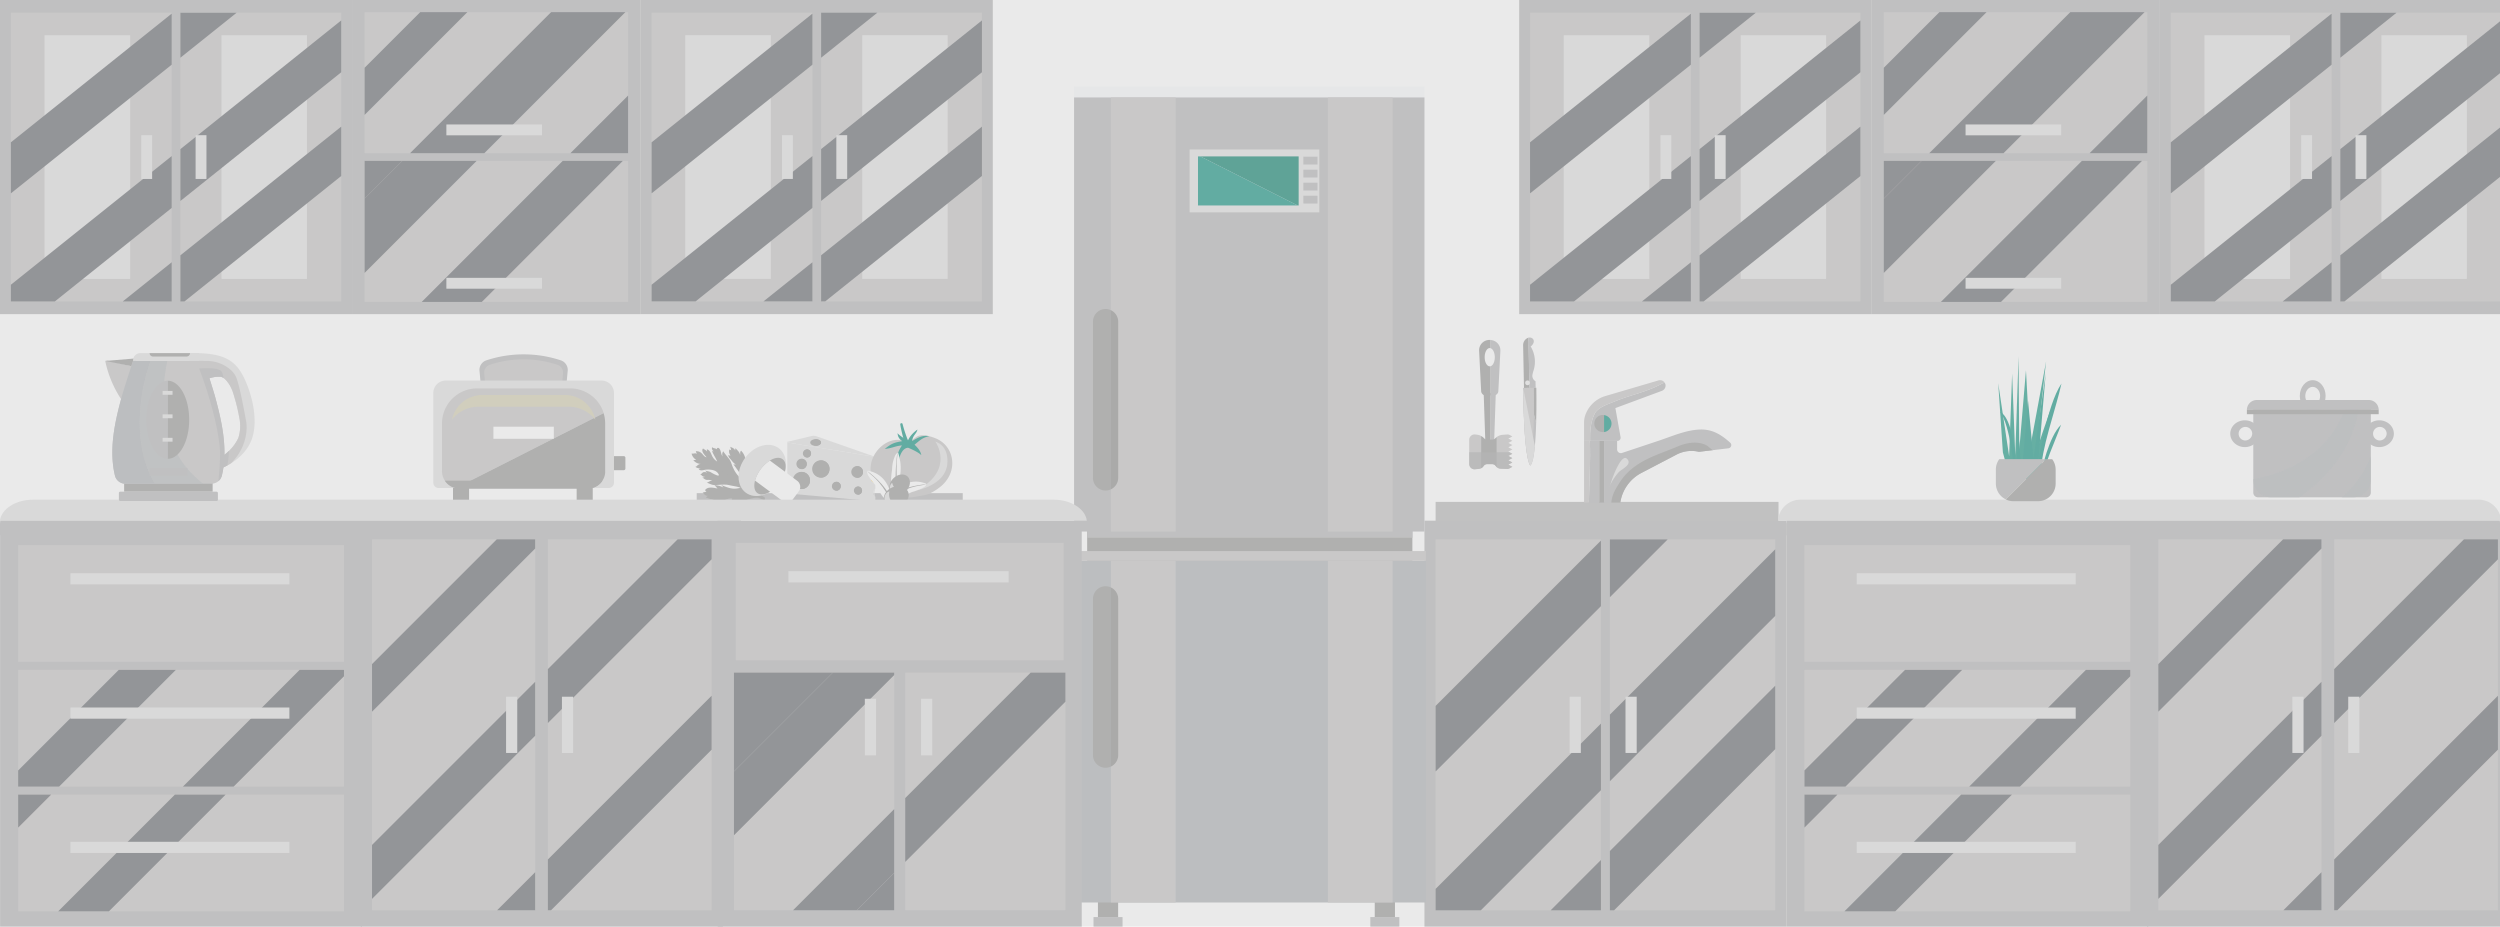 <svg xmlns="http://www.w3.org/2000/svg" viewBox="0 0 1600 593.04"><defs><style>.cls-1{isolation:isolate;}.cls-2{fill:#eaeaea;}.cls-3{fill:#c1c1c1;}.cls-4{fill:#c0c0c1;}.cls-5{fill:#c9c8c8;}.cls-6,.cls-9{fill:#939598;}.cls-13,.cls-19,.cls-20,.cls-23,.cls-6,.cls-8{mix-blend-mode:overlay;}.cls-7{fill:#d9d9d9;}.cls-10{fill:#b0b0af;}.cls-11{fill:#f5b400;}.cls-12{fill:#62aca2;}.cls-13{fill:#d1cebd;}.cls-14,.cls-19,.cls-20{fill:#bcbec0;}.cls-15{fill:#e6e7e8;}.cls-16{fill:#aaaaa9;}.cls-17{fill:#5fa397;}.cls-18{fill:#b6e7f2;}.cls-20{opacity:0.63;}.cls-21{fill:#66afa3;}.cls-22{fill:#e0e0e0;}.cls-23{fill:#b5b5b5;opacity:0.68;}</style></defs><title>Холодильник</title><g class="cls-1"><g id="_1" data-name="1"><rect class="cls-2" width="1600" height="593.04"/><rect class="cls-3" x="918.78" y="321.21" width="219.47" height="48.35"/><rect class="cls-4" x="911.64" y="333.24" width="231.65" height="259.8"/><rect class="cls-5" x="918.78" y="345.2" width="105.82" height="237.4"/><rect class="cls-5" x="1030.32" y="345.2" width="105.82" height="237.4"/><polygon class="cls-6" points="918.78 451.79 918.78 493.75 1024.6 387.94 1024.6 345.97 918.78 451.79"/><polygon class="cls-6" points="918.78 568.89 918.78 582.6 947.72 582.6 1024.6 505.72 1024.6 463.07 918.78 568.89"/><polygon class="cls-6" points="992.4 582.6 1024.6 582.6 1024.6 550.39 992.4 582.6"/><polygon class="cls-6" points="1030.32 345.2 1030.32 382.22 1067.34 345.2 1030.32 345.2"/><polygon class="cls-6" points="1030.32 457.35 1030.32 500 1136.14 394.18 1136.14 351.54 1030.32 457.35"/><polygon class="cls-6" points="1030.32 544.67 1030.32 582.6 1033.01 582.6 1136.14 479.47 1136.14 438.86 1030.32 544.67"/><rect class="cls-7" x="1004.58" y="445.9" width="7.15" height="35.99"/><rect class="cls-7" x="1040.33" y="445.9" width="7.15" height="35.99"/><rect class="cls-4" width="225.33" height="201.05"/><rect class="cls-5" x="6.95" y="8.13" width="102.93" height="184.79"/><rect class="cls-5" x="115.45" y="8.13" width="102.93" height="184.79"/><rect class="cls-7" x="141.76" y="22.54" width="54.67" height="155.97"/><rect class="cls-7" x="28.51" y="22.54" width="54.78" height="155.97"/><polygon class="cls-6" points="6.95 91.1 6.95 123.76 109.88 41.4 109.88 8.73 6.95 91.1"/><polygon class="cls-6" points="6.95 182.25 6.95 192.92 35.1 192.92 109.88 133.08 109.88 99.88 6.95 182.25"/><polygon class="cls-6" points="78.56 192.92 109.88 192.92 109.88 167.85 78.56 192.92"/><polygon class="cls-6" points="115.45 8.13 115.45 36.95 151.46 8.13 115.45 8.13"/><polygon class="cls-6" points="115.45 95.43 115.45 128.62 218.38 46.26 218.38 13.07 115.45 95.43"/><polygon class="cls-6" points="115.45 163.4 115.45 192.92 118.06 192.92 218.38 112.65 218.38 81.03 115.45 163.4"/><rect class="cls-7" x="90.41" y="86.52" width="6.95" height="28.01"/><rect class="cls-7" x="125.18" y="86.52" width="6.95" height="28.01"/><rect class="cls-4" x="225.29" width="184.78" height="201.05"/><rect class="cls-5" x="233.34" y="7.78" width="168.65" height="90.28"/><rect class="cls-5" x="233.34" y="102.95" width="168.65" height="90.28"/><g class="cls-8"><polygon class="cls-9" points="268.93 7.78 233.34 43.37 233.34 73.55 299.12 7.78 268.93 7.78"/><polygon class="cls-9" points="400.24 7.78 352.7 7.78 262.41 98.06 309.95 98.06 400.24 7.78"/><polygon class="cls-9" points="401.99 61.12 365.04 98.06 401.99 98.06 401.99 61.12"/><polygon class="cls-9" points="233.34 102.95 233.34 127.13 257.52 102.95 233.34 102.95"/><polygon class="cls-9" points="257.52 102.95 233.34 127.13 233.34 174.68 305.06 102.95 257.52 102.95"/><polygon class="cls-9" points="360.15 102.95 269.87 193.24 308.36 193.24 398.64 102.95 360.15 102.95"/></g><rect class="cls-7" x="285.68" y="177.82" width="61.21" height="6.95"/><rect class="cls-7" x="285.68" y="79.66" width="61.21" height="6.95"/><rect class="cls-4" x="972.28" width="225.33" height="201.05"/><rect class="cls-5" x="979.23" y="8.13" width="102.93" height="184.79"/><rect class="cls-5" x="1087.73" y="8.13" width="102.93" height="184.79"/><rect class="cls-7" x="1114.04" y="22.54" width="54.67" height="155.97"/><rect class="cls-7" x="1000.79" y="22.54" width="54.78" height="155.97"/><polygon class="cls-6" points="979.23 91.1 979.23 123.76 1082.16 41.4 1082.16 8.73 979.23 91.1"/><polygon class="cls-6" points="979.23 182.25 979.23 192.92 1007.38 192.92 1082.16 133.08 1082.16 99.88 979.23 182.25"/><polygon class="cls-6" points="1050.84 192.92 1082.16 192.92 1082.16 167.85 1050.84 192.92"/><polygon class="cls-6" points="1087.73 8.13 1087.73 36.95 1123.74 8.13 1087.73 8.13"/><polygon class="cls-6" points="1087.73 95.43 1087.73 128.62 1190.66 46.26 1190.66 13.07 1087.73 95.43"/><polygon class="cls-6" points="1087.73 163.4 1087.73 192.92 1090.34 192.92 1190.66 112.65 1190.66 81.03 1087.73 163.4"/><rect class="cls-7" x="1062.69" y="86.52" width="6.95" height="28.01"/><rect class="cls-7" x="1097.46" y="86.52" width="6.95" height="28.01"/><rect class="cls-4" x="1197.57" width="184.78" height="201.05"/><rect class="cls-5" x="1205.62" y="7.78" width="168.65" height="90.28"/><rect class="cls-5" x="1205.62" y="102.95" width="168.65" height="90.28"/><g class="cls-8"><polygon class="cls-9" points="1241.21 7.78 1205.62 43.37 1205.62 73.55 1271.4 7.78 1241.21 7.78"/><polygon class="cls-9" points="1372.52 7.78 1324.98 7.78 1234.69 98.06 1282.23 98.06 1372.52 7.78"/><polygon class="cls-9" points="1374.27 61.12 1337.32 98.06 1374.27 98.06 1374.27 61.12"/><polygon class="cls-9" points="1205.62 102.95 1205.62 127.13 1229.8 102.95 1205.62 102.95"/><polygon class="cls-9" points="1229.8 102.95 1205.62 127.13 1205.62 174.68 1277.34 102.95 1229.8 102.95"/><polygon class="cls-9" points="1332.43 102.95 1242.15 193.24 1280.63 193.24 1370.92 102.95 1332.43 102.95"/></g><rect class="cls-7" x="1257.96" y="177.82" width="61.21" height="6.95"/><rect class="cls-7" x="1257.96" y="79.66" width="61.21" height="6.95"/><rect class="cls-4" x="1382.35" width="218.38" height="201.05"/><rect class="cls-5" x="1389.31" y="8.13" width="102.93" height="184.79"/><rect class="cls-5" x="1497.8" y="8.13" width="102.93" height="184.79"/><rect class="cls-7" x="1524.11" y="22.54" width="54.67" height="155.97"/><rect class="cls-7" x="1410.86" y="22.54" width="54.78" height="155.97"/><polygon class="cls-6" points="1389.31 91.1 1389.31 123.76 1492.23 41.4 1492.23 8.73 1389.31 91.1"/><polygon class="cls-6" points="1389.31 182.25 1389.31 192.92 1417.46 192.92 1492.23 133.08 1492.23 99.88 1389.31 182.25"/><polygon class="cls-6" points="1460.91 192.92 1492.23 192.92 1492.23 167.85 1460.91 192.92"/><polygon class="cls-6" points="1497.8 8.13 1497.8 36.95 1533.81 8.13 1497.8 8.13"/><polygon class="cls-6" points="1497.8 95.43 1497.8 128.62 1600.73 46.26 1600.73 13.07 1497.8 95.43"/><polygon class="cls-6" points="1497.8 163.4 1497.8 192.92 1500.42 192.92 1600.73 112.65 1600.73 81.03 1497.8 163.4"/><rect class="cls-7" x="1472.76" y="86.52" width="6.95" height="28.01"/><rect class="cls-7" x="1507.54" y="86.52" width="6.95" height="28.01"/><rect class="cls-4" x="410.06" y="-0.01" width="225.33" height="201.05"/><rect class="cls-5" x="417.02" y="8.12" width="102.93" height="184.79"/><rect class="cls-5" x="525.51" y="8.12" width="102.93" height="184.79"/><rect class="cls-7" x="551.82" y="22.53" width="54.67" height="155.97"/><rect class="cls-7" x="438.57" y="22.53" width="54.78" height="155.97"/><polygon class="cls-6" points="417.02 91.09 417.02 123.75 519.95 41.39 519.95 8.72 417.02 91.09"/><polygon class="cls-6" points="417.02 182.24 417.02 192.9 445.17 192.9 519.95 133.06 519.95 99.87 417.02 182.24"/><polygon class="cls-6" points="488.62 192.9 519.95 192.9 519.95 167.84 488.62 192.9"/><polygon class="cls-6" points="525.51 8.12 525.51 36.94 561.52 8.12 525.51 8.12"/><polygon class="cls-6" points="525.51 95.42 525.51 128.61 628.44 46.25 628.44 13.05 525.51 95.42"/><polygon class="cls-6" points="525.51 163.39 525.51 192.9 528.13 192.9 628.44 112.63 628.44 81.02 525.51 163.39"/><rect class="cls-7" x="500.47" y="86.51" width="6.95" height="28.01"/><rect class="cls-7" x="535.25" y="86.51" width="6.95" height="28.01"/><rect class="cls-7" x="695.75" y="177.81" width="61.21" height="6.95"/><rect class="cls-7" x="695.75" y="79.65" width="61.21" height="6.95"/><rect class="cls-4" x="445.9" y="315.61" width="170.25" height="5.35"/><path class="cls-10" d="M487.89,317.44a15.91,15.91,0,0,1-4.5-5.54c-1.58-3.11-.91-4.71.27-7.93.41-1.14,3.24-6.2,1.88-7.47s-2.68,2-3.27,2.59c-.12-1.81,1.63-2.85,1.76-4.49.07-1-1-2.87-1.7-1.35.18-1.37-.43-1.79-1.36-2.59a3.28,3.28,0,0,0-1.53,2.9c-.37-.36-.69-.76-1.06-1.12-1.26,2.33,3.14,7.51.26,9-1.46-2.12-1.18-5.24-1.58-7.67a10.08,10.08,0,0,0-2.79-5.37c-.72.77-.52,1.83-.58,2.81-.44-2.12-1.66-2.8-2.92-4.36a3.61,3.61,0,0,0-.24,1.61c-.48-1.56-1.92-1.92-3.22-2.54.32.68.43,1.63.71,2.29a7.81,7.81,0,0,0-1.22-.52,4,4,0,0,0,.72,3.77,2.63,2.63,0,0,1-1.72-.19c.09,0,.75,1.5.94,1.73.37.46.81.82,1.18,1.28A12.17,12.17,0,0,0,471,297.4a5.17,5.17,0,0,0-1.65-.15c.18,0,3.51,4.73,3.89,5.21a21.57,21.57,0,0,1,2.62,5.09,19.18,19.18,0,0,1-6.45-7.7c-1-1.86-1.31-3.85-2.4-5.62-.33-.55-4.27-5.26-4.12-5.45a3.53,3.53,0,0,0-.4,3.38c-1.18-1.44-.94-3.6-2-4.94s-2.07-.14-1.46.45c-.94-.85-2.32-.63-3.32-1.46a2.38,2.38,0,0,0,1.4,2.83,4.26,4.26,0,0,0-1.4-.36c.85,2.31,2.38,4.36,3.27,6.68a8.37,8.37,0,0,1-3.51-4.17c-.64-1.43-1.37-3.31-3.08-3.62,0,.48.08,1,.15,1.44-.65-1-1.76-1.24-2.6-2-1.52,1.83,1.21,4.28,2.23,5.62-1.34,0-2.4-2-3.39-2.77a4.63,4.63,0,0,0-3.45-1.05,8,8,0,0,0,.75,1.73c-1.1-.92-2.25.08-3.47-.31a5.9,5.9,0,0,0,2.94,4,4.84,4.84,0,0,1-1.86.2,6.25,6.25,0,0,0,4.89,2.47,3.59,3.59,0,0,0-1.78.61c-.6.36-1.33,1.6-2,1.08a5,5,0,0,0,3.84,1.16,6.43,6.43,0,0,0-1.43.49c1.15,1.53,3.15.44,4.72.32,2.46-.19,6,.14,7.52,2.24,2.47,3.33-3.08.38-4.07-.28-1.4-.94-2.58-.88-4.07-1.32.41.43.82.87,1.18,1.33a3.12,3.12,0,0,0-2.35-.32c-.82.31-1.17,1.47-2.15,1.18,1,.51,1.69,2,3.18,1.72a3.11,3.11,0,0,1-1.79.53c1.22.48,1.67,1.47,3.21,1.51a10.69,10.69,0,0,1,3.47.37c-1.53-.1-2.33,1.06-3.73,1.38,2,.64,3.09,1.58,5.31,1.53,3.1-.07,6.3-.66,9.32.12,2.14.55,5,.75,7,1.68-.93.16-1.87.36-2.85.47-3.3.38-6.49-1.09-9.51-2.27.47.51,1,1,1.37,1.56a13.43,13.43,0,0,0-5.74-1.48c.56.46,1.36,1.45,2,2.13-2.35-.43-6.4-1.47-8,1.07a7.18,7.18,0,0,0,.92,1c-.75.05-1.7.45-2.47.47,1,1.07,1.87,2.44,3.55,2.11a4.43,4.43,0,0,0-1.48,1.13c1.94.52,3,1.47,5.21.79-.93.61-2,1-2.53,2.17a8.65,8.65,0,0,0,6.15.1c2.49-.89,5.42-2.9,8-2.47-.5,4-7,2-8.85,4.65.46.21,1,.34,1.44.54a4.61,4.61,0,0,0-2.29,3.25c1.09.57,1.7,1,3,.06-1.23,1.64,1,1.73,1.88,1.11,1.54-1,2-3.51,3.76-4.36-.41,1-3.17,4.14-1.4,5,2,.92,5.19-4.39,6.15-5.58,2.33-2.87,5.73-4.06,9.23-4.74a10.73,10.73,0,0,1,3.25-.4c1.6.18,3,1.26,4.57,1.41a1.64,1.64,0,0,0,.05-1.59C489,317.89,488.28,317.74,487.89,317.44Z"/><path class="cls-10" d="M487.59,317.91c-.37-.22-.77-.4-1.15-.62a8.14,8.14,0,0,1-1.38-1,29.58,29.58,0,0,1-2.21-2.41l-.59-.68-.25-.45a13.55,13.55,0,0,1-1.45-4,7.72,7.72,0,0,1,.64-4.7c.67-1.36,2-2.5,2.27-4a.06.06,0,0,0-.12,0,29.47,29.47,0,0,1-2.21,3.48,7.63,7.63,0,0,0-1.1,3.43,10.18,10.18,0,0,0,1,4.71l-.29-.39a21.93,21.93,0,0,1-1.76-3,36.59,36.59,0,0,1-2.18-6.8,16.83,16.83,0,0,0-2.87-5.79c-.82-1.1-1.71-2.12-2.43-3.29s-1.37-2.39-2.06-3.57a.07.07,0,0,0-.13.07c.52,1.15,1,2.29,1.67,3.38a23.52,23.52,0,0,0,2,2.91,17.49,17.49,0,0,1,3.36,6.3c.15.55.28,1.1.41,1.65l-.15-.26a9.92,9.92,0,0,0-1-1.6,27.13,27.13,0,0,0-3.28-2.84s-.09,0-.05,0c1,1,2.17,1.83,3,2.94a10,10,0,0,1,1,1.76,5.77,5.77,0,0,0,.72,1.24,19.58,19.58,0,0,0,1.24,3.8,24.75,24.75,0,0,0,4,5.8l.17.19a9.94,9.94,0,0,0,.73,1,4.91,4.91,0,0,0,.82.8c.17.18.35.36.53.53l-.92-.42a37,37,0,0,1-4.39-2.41,92.84,92.84,0,0,1-8.3-6.22l0,0-.11-.12c-.52-.63-1-1.3-1.54-1.92-1.13-1.3-2.26-2.6-3.33-4a64,64,0,0,1-5.48-8,35.1,35.1,0,0,1-2.15-4.71c0-.06-.11,0-.1,0a15.66,15.66,0,0,0,1.7,4.24c.76,1.42,1.63,2.8,2.53,4.14a78.07,78.07,0,0,0,6.26,8.18l.55.66c-.74-.65-1.48-1.31-2.23-1.95a28.43,28.43,0,0,0-4.19-2.85l-.66-.38a7.06,7.06,0,0,0-1.12-1.12l-1.34-1.22A30.09,30.09,0,0,1,457,295.8c-1.62-1.9-3-4-4.69-5.81a.05.05,0,0,0-.08.07c1.59,1.93,2.88,4.09,4.44,6a25,25,0,0,0,2.49,2.62l1.14,1.05a46.41,46.41,0,0,0-6.37-3.07,30,30,0,0,1-5.06-2.35c-1.55-.93-3-2-4.59-2.89a0,0,0,0,0,0,.08,35.84,35.84,0,0,0,8.1,5c1.61.65,3.22,1.23,4.77,2,1.26.63,2.48,1.33,3.7,2l-.26-.1a29.42,29.42,0,0,0-4.32-1.12c-1.69-.33-3.4-.56-5.09-.87-.05,0-.08.06,0,.08,2.82.7,5.72,1.09,8.48,2a25.43,25.43,0,0,1,7.75,4.5l.43.36,1.87,1.66a8,8,0,0,0,1.39,1.23l.08,0,.44.37a18.87,18.87,0,0,0-4.63-1.78c-2.19-.5-4.46-.68-6.67-1.1a25.5,25.5,0,0,1-3.44-.93,14.72,14.72,0,0,0-3.27-.79s-.05.06,0,.07c2,.38,3.9,1.39,5.91,1.88,2.17.52,4.38.75,6.58,1.14a22.48,22.48,0,0,1,8.59,3.92q1.28,1,2.59,1.9c.65.5,1.29,1,2,1.47a7,7,0,0,0,2.23,1.15l0,0A28.81,28.81,0,0,0,475,315c-4.52-.05-9,.56-13.51.8a21,21,0,0,1-7.35-.64.06.06,0,0,0,0,.12c4.06,1.59,8.56.92,12.79.64,4.65-.3,9.36-.63,14,.29a14.07,14.07,0,0,1,2.16.64l-.31-.07c-.62-.16-1.24-.35-1.87-.45a5.53,5.53,0,0,0-2.69.22,11.36,11.36,0,0,0-1.22.18,12.15,12.15,0,0,0-4.26,1.87,24.3,24.3,0,0,1-4.78,2.6,13.7,13.7,0,0,0-4.82,3.12,0,0,0,1,0,0,0,16.64,16.64,0,0,1,4.37-2.67c.81-.32,1.64-.6,2.43-1a25.45,25.45,0,0,0,2.24-1.3,16.14,16.14,0,0,1,4-2,16.93,16.93,0,0,0-4.69,3.2,8.15,8.15,0,0,0-2.22,3.77,0,0,0,0,0,.07,0c1-3.17,4.06-5.13,6.92-6.51a15.34,15.34,0,0,1,2.09-.88,14.36,14.36,0,0,1,2.87.07c.67.08,1.34.22,2,.35a4.7,4.7,0,0,0,.59.12c.54.11,1.09.21,1.63.28l.81.32a6.35,6.35,0,0,0,1.29.38l.39.14a.21.21,0,0,0,.27-.15.18.18,0,0,0,0-.31A4.36,4.36,0,0,0,487.59,317.91Z"/><path class="cls-7" d="M558.69,303.64a2.72,2.72,0,0,1,.68-1.22,2.9,2.9,0,0,0-.49.27A.65.65,0,0,0,558.69,303.64Z"/><path class="cls-7" d="M519.32,279.08l-15.48,3.68v.43l56.4,9.24L522.6,279.25A5.86,5.86,0,0,0,519.32,279.08Z"/><path class="cls-7" d="M559.3,306.84a4.82,4.82,0,0,1-.44-.85h0v0a3.75,3.75,0,0,1-.14-.38s0-.05,0-.08a.71.71,0,0,0-.24.3,2.57,2.57,0,0,0,1.13,3.14A2.55,2.55,0,0,1,559.3,306.84Z"/><path class="cls-7" d="M560.23,309.6v-.37a2.61,2.61,0,0,1-.65-.29A2.15,2.15,0,0,0,560.23,309.6Z"/><path class="cls-7" d="M559.37,302.42l.28-.12.12-.16a.68.68,0,0,1,.47-.29h0a.59.59,0,0,0-.23.05A3,3,0,0,0,559.37,302.42Z"/><path class="cls-7" d="M558.58,304.92a2.53,2.53,0,0,0,.11.58.76.76,0,0,1,.36-.14,2.46,2.46,0,0,1,0-.5.5.5,0,0,1,0-.23,2.05,2.05,0,0,1,.12-.44c0-.09,0-.18,0-.28a.69.69,0,0,1-.46-.28A3.37,3.37,0,0,0,558.58,304.92Z"/><path class="cls-7" d="M503.84,312.26a3.86,3.86,0,0,0,3.51,3.84l52.88,4.77V318a3.32,3.32,0,0,1,0-5.22V309.6a2.15,2.15,0,0,1-.65-.66,2.57,2.57,0,0,1-1.13-3.14.71.71,0,0,1,.24-.3,2.53,2.53,0,0,1-.11-.58,3.37,3.37,0,0,1,.11-1.28.65.65,0,0,1,.19-.95,2.9,2.9,0,0,1,.49-.27,3,3,0,0,1,.64-.52.59.59,0,0,1,.23-.05v-9.41l-56.4-9.24Z"/><path class="cls-7" d="M559.06,314.59a3.32,3.32,0,0,0-.1.79,3.36,3.36,0,0,0,1.27,2.61,6.35,6.35,0,0,1-.56-2.76,6.27,6.27,0,0,1,.56-2.46A3.56,3.56,0,0,0,559.06,314.59Z"/><path class="cls-10" d="M513.69,293.68a2.11,2.11,0,0,0-.41,0,3.28,3.28,0,0,0,0,6.55,2.11,2.11,0,0,0,.41,0,3.31,3.31,0,0,0,0-6.48Z"/><path class="cls-10" d="M513.69,293.68a3.31,3.31,0,1,0,2.64,3.24A3.19,3.19,0,0,0,513.69,293.68Z"/><ellipse class="cls-10" cx="512.54" cy="296.48" rx="1.17" ry="1.54"/><path class="cls-10" d="M526.46,294.72a3.45,3.45,0,0,0-.68-.06,5.5,5.5,0,0,0,0,11,3.45,3.45,0,0,0,.68-.06,5.54,5.54,0,0,0,0-10.85Z"/><path class="cls-10" d="M526.46,294.72a5.54,5.54,0,1,0,4.42,5.43A5.34,5.34,0,0,0,526.46,294.72Z"/><ellipse class="cls-10" cx="524.54" cy="299.42" rx="1.96" ry="2.58"/><path class="cls-10" d="M535.83,308.39a1.79,1.79,0,0,0-.35,0,2.82,2.82,0,0,0,0,5.63,1.79,1.79,0,0,0,.35,0,2.84,2.84,0,0,0,0-5.57Z"/><path class="cls-10" d="M535.83,308.39a2.84,2.84,0,1,0,2.27,2.78A2.74,2.74,0,0,0,535.83,308.39Z"/><ellipse class="cls-10" cx="534.84" cy="310.8" rx="1" ry="1.32"/><path class="cls-10" d="M549.32,298.37a2.37,2.37,0,0,0-.46,0,3.71,3.71,0,0,0,0,7.41,2.37,2.37,0,0,0,.46,0,3.74,3.74,0,0,0,0-7.33Z"/><path class="cls-10" d="M549.32,298.37a3.74,3.74,0,1,0,3,3.66A3.61,3.61,0,0,0,549.32,298.37Z"/><ellipse class="cls-10" cx="548.02" cy="301.54" rx="1.32" ry="1.74"/><path class="cls-10" d="M549.64,311.4a1.67,1.67,0,0,0-.32,0,2.59,2.59,0,0,0,0,5.17,1.64,1.64,0,0,0,.32,0,2.61,2.61,0,0,0,0-5.11Z"/><path class="cls-10" d="M549.64,311.4a2.61,2.61,0,1,0,2.08,2.56A2.52,2.52,0,0,0,549.64,311.4Z"/><ellipse class="cls-10" cx="548.73" cy="313.61" rx="0.92" ry="1.22"/><path class="cls-10" d="M517,287.64a1.67,1.67,0,0,0-.32,0,2.59,2.59,0,0,0,0,5.17,1.54,1.54,0,0,0,.32,0,2.61,2.61,0,0,0,0-5.11Z"/><path class="cls-10" d="M517,287.64a2.61,2.61,0,1,0,2.08,2.56A2.52,2.52,0,0,0,517,287.64Z"/><ellipse class="cls-10" cx="516.07" cy="289.86" rx="0.92" ry="1.22"/><path class="cls-10" d="M522.47,281.1a4,4,0,0,0-.46,0c-1.9,0-3.44.94-3.44,2.12s1.54,2.12,3.44,2.12a4,4,0,0,0,.46,0c1.69-.13,3-1,3-2.09S524.16,281.23,522.47,281.1Z"/><path class="cls-10" d="M522.47,281.1c-1.69.14-3,1-3,2.09s1.3,2,3,2.09c1.69-.13,3-1,3-2.09S524.16,281.23,522.47,281.1Z"/><ellipse class="cls-10" cx="521.17" cy="282.91" rx="1.32" ry="1"/><path class="cls-10" d="M514,302.12a3.51,3.51,0,0,0-.68-.06,5.47,5.47,0,0,0,0,10.91,3.37,3.37,0,0,0,.68-.06,5.51,5.51,0,0,0,0-10.8Z"/><path class="cls-10" d="M514,302.12a5.51,5.51,0,1,0,4.4,5.4A5.32,5.32,0,0,0,514,302.12Z"/><ellipse class="cls-10" cx="512.05" cy="306.8" rx="1.95" ry="2.57"/><path class="cls-11" d="M557.3,305.45a3.91,3.91,0,0,0,2.94,3.78,9.38,9.38,0,0,1,0-7.55A3.9,3.9,0,0,0,557.3,305.45Z"/><ellipse class="cls-7" cx="487.86" cy="301.08" rx="17.72" ry="13.6" transform="translate(-44.36 514.16) rotate(-53.5)"/><path class="cls-10" d="M492.71,294.75a23,23,0,0,0-9.49,12.83c-.92,3.51-.46,6.57,1.51,8s5,1,8.12-.9a23,23,0,0,0,9.49-12.82c.92-3.51.46-6.57-1.51-8S495.79,292.84,492.71,294.75Z"/><path class="cls-2" d="M502.34,301.88l-9.63-7.13a23,23,0,0,0-9.49,12.83l9.63,7.13,7.85,5.81a4.85,4.85,0,0,0,6.76-1l3.74-5.05a4.85,4.85,0,0,0-1-6.76Z"/><path class="cls-5" d="M598.74,280.51c-2.73-1.13-6.49-2.2-9.47-1.9-3.43.35-5,3.69-8.21,4.28-1.31.24-.52,0-2-.57-11.38-4.2-23.73,8.5-21.64,20.23a18.54,18.54,0,0,0,10.69,13.57,27.37,27.37,0,0,0,9.52,2.36c4.44.33,9.64-.84,14-1.59,3.35-.58,7.19-3,9.84-5.06,5.75-4.45,9-11.25,7.71-18.54A16.85,16.85,0,0,0,598.74,280.51Z"/><path class="cls-12" d="M583.74,282.29c.53-3.95,2.92-4.63,3.4-7.39-.61.5-4.57,3.13-6.25,7.5-1.25.18-.57-.52-1.17-1-1.9-1.47-5.05-3.4-5.26-4.27a5.94,5.94,0,0,0,3,5.18c-4.65.93-6.49,1.13-11.2,5,5.13-.51,5.91-1.69,11-2.27-1.92,3.1-3.59,5.54-2.13,10.12,1.72-9.17,6.15-8.58,6.15-8.58s6.41,2.6,8.34,4.74c-.36-2.6-2.39-4.89-4.32-6.72,3.06-2.41,4.73-4.45,9.34-5.44C590.74,278.33,587.28,280.1,583.74,282.29Z"/><path class="cls-12" d="M577.64,271.34a.64.64,0,0,0-.81-.48l-.19.05a.64.64,0,0,0-.47.68.16.16,0,0,0,0,0c.3,2.52,2.38,11.41,3.4,13,.43.69,1.27,1.71,2,.83s-.26-3.23-.68-4.09A84.27,84.27,0,0,1,577.64,271.34Z"/><path class="cls-7" d="M598.69,282.69s12.61,17.65-11.62,31.07c0,0,16.92-3.14,19.09-15.77C607.89,284.79,598.69,282.69,598.69,282.69Z"/><path class="cls-2" d="M570.23,316.95a25.21,25.21,0,0,0-1.26-4.37,20.34,20.34,0,0,0-2.71-4.88,16.69,16.69,0,0,0-4.7-4.22,17.29,17.29,0,0,0-3.26-1.5q-.93-.32-1.89-.54c-.57-.13-1.21-.36-1.4.4a1.75,1.75,0,0,0,0,.58,4.55,4.55,0,0,0,.55,1.67,33.14,33.14,0,0,0,4.76,6.41c3.74,5.18,4.6,10.36,10.35,9.49,0,0,0-.34,0-.36A22.38,22.38,0,0,0,570.23,316.95Z"/><path class="cls-10" d="M555.1,301.52c2.06,2.74,7.4,4.42,14.92,18.55l.3,0C567.49,310.16,555.1,301.52,555.1,301.52Z"/><path class="cls-2" d="M591.77,309.2a19.23,19.23,0,0,0-1.89-.54,17.14,17.14,0,0,0-3.56-.43,16.65,16.65,0,0,0-6.21,1.13,20.25,20.25,0,0,0-4.86,2.73,24.71,24.71,0,0,0-3.37,3.05,22.12,22.12,0,0,0-1.73,2.1s-.21.29-.21.3c4.45,3.75,7.9-.2,13.8-2.65a33.29,33.29,0,0,0,7.41-3,4.53,4.53,0,0,0,1.35-1.13,1.83,1.83,0,0,0,.27-.52C593,309.53,592.32,309.39,591.77,309.2Z"/><path class="cls-10" d="M570.39,317.91c13.82-8.08,19.24-6.71,22.44-8,0,0-15.07.85-22.68,7.78Z"/><path class="cls-2" d="M575.59,292.55q-.2-.89-.45-1.77c-.15-.52-.23-1.19-.9-.85a2,2,0,0,0-.48.35,5.46,5.46,0,0,0-1,1.59,22,22,0,0,0-1.82,8.39c-.83,6.58-1.72,12.46,3.29,13.53,0,0,.09-.33.09-.35.22-.87.41-1.74.6-2.6q.47-2.16.84-4.24a47.06,47.06,0,0,0,.64-5.08,29.69,29.69,0,0,0-.18-5.72C576,294.71,575.84,293.63,575.59,292.55Z"/><path class="cls-10" d="M574.54,289.81c-.69,1.71-.67,3.92-1,7.45a89.06,89.06,0,0,0,.12,16.41l.26.07c.21-5.08-.23-10.58-.07-15.34A80.55,80.55,0,0,1,574.54,289.81Z"/><ellipse class="cls-10" cx="575.78" cy="310.19" rx="7.28" ry="5.77" transform="translate(-49.62 501.53) rotate(-45.32)"/><path class="cls-7" d="M570.94,309.07a3.33,3.33,0,0,0-.84.89,4.39,4.39,0,0,0,6,5.91A3.41,3.41,0,0,0,577,315a7.93,7.93,0,0,1-6-5.95Z"/><ellipse class="cls-10" cx="579.5" cy="306.43" rx="1.7" ry="2.21" transform="translate(-45.76 503.31) rotate(-45.35)"/><ellipse class="cls-10" cx="573.63" cy="317.91" rx="8.17" ry="6.48" transform="translate(-75.63 225.28) rotate(-20.88)"/><path class="cls-7" d="M569.61,319.45a8.72,8.72,0,0,1-.41-4.92,3.82,3.82,0,0,0-1.27.52,4.93,4.93,0,0,0,3.36,8.81,3.84,3.84,0,0,0,1.29-.46A8.72,8.72,0,0,1,569.61,319.45Z"/><ellipse class="cls-10" cx="579.18" cy="315.8" rx="1.91" ry="2.48" transform="translate(-74.47 226.78) rotate(-20.85)"/><path class="cls-4" d="M361.22,260.2H309l-2.1-22.51a6.5,6.5,0,0,1,4.15-7,76,76,0,0,1,48.1,0,6.51,6.51,0,0,1,4.15,7Z"/><path class="cls-5" d="M358.58,259.69H311.65l-1.73-20.61a5.21,5.21,0,0,1,3.36-5.52,68.23,68.23,0,0,1,43.7,0,5.21,5.21,0,0,1,3.34,5.51Z"/><path class="cls-10" d="M289.92,307.65h10.29a0,0,0,0,1,0,0V321a.94.94,0,0,1-.94.94h-8.41a.94.94,0,0,1-.94-.94V307.65A0,0,0,0,1,289.92,307.65Z"/><path class="cls-10" d="M369.06,307.65h10.29a0,0,0,0,1,0,0V321a.94.94,0,0,1-.94.94H370a.94.94,0,0,1-.94-.94v-13.3A0,0,0,0,1,369.06,307.65Z"/><path class="cls-10" d="M385.56,291.91h13.61a1.09,1.09,0,0,1,1.09,1.09v6.84a1.09,1.09,0,0,1-1.09,1.09H385.56a0,0,0,0,1,0,0v-9A0,0,0,0,1,385.56,291.91Z"/><path class="cls-7" d="M285.3,243.54h99.64a8,8,0,0,1,8,8v57.35a3.44,3.44,0,0,1-3.44,3.44H280.76a3.44,3.44,0,0,1-3.44-3.44V251.52A8,8,0,0,1,285.3,243.54Z"/><path class="cls-5" d="M364.86,248.57H305.37a22.5,22.5,0,0,0-22.5,22.5v30.51a9.37,9.37,0,0,0,.05,1,10.94,10.94,0,0,0,1.76,5,10.57,10.57,0,0,0,.86,1.15,11,11,0,0,0,6.15,3.63l94.67-48A22.51,22.51,0,0,0,364.86,248.57Z"/><path class="cls-10" d="M291.69,312.41a11.06,11.06,0,0,0,2.23.23H376.3a11,11,0,0,0,8.39-3.85,10.62,10.62,0,0,0,.86-1.15,10.91,10.91,0,0,0,1.76-5,10.32,10.32,0,0,0,0-1V271.07a22.52,22.52,0,0,0-1-6.65Z"/><path class="cls-13" d="M381,268.56a21.74,21.74,0,0,0-17.09-8.27H306.33a21.75,21.75,0,0,0-17.09,8.27,20,20,0,0,1,19.51-15.77h52.74A19.94,19.94,0,0,1,381,268.56Z"/><rect class="cls-2" x="315.79" y="273.08" width="38.65" height="7.74"/><path class="cls-10" d="M385.55,307.63a10.62,10.62,0,0,1-.86,1.15,11,11,0,0,1-8.39,3.85H293.93a11,11,0,0,1-8.39-3.85,10.57,10.57,0,0,1-.86-1.15Z"/><rect class="cls-10" x="702.68" y="574.71" width="12.93" height="12.22"/><rect class="cls-4" x="699.85" y="586.93" width="18.58" height="6.11"/><rect class="cls-10" x="879.84" y="574.71" width="12.93" height="12.22"/><rect class="cls-4" x="877.01" y="586.93" width="18.58" height="6.11"/><rect class="cls-10" x="695.78" y="328.11" width="208.14" height="36.65"/><rect class="cls-4" x="695.78" y="325.85" width="208.14" height="18.32"/><rect class="cls-14" x="688.35" y="358.93" width="224.25" height="218.67"/><rect class="cls-5" x="688.35" y="352.68" width="224.25" height="6.25"/><rect class="cls-15" x="687.42" y="55.33" width="224.24" height="7.04"/><rect class="cls-4" x="687.41" y="62.36" width="224.25" height="277.82"/><rect class="cls-7" x="761.34" y="95.69" width="83.01" height="40.22"/><rect class="cls-5" x="710.99" y="62.36" width="41.43" height="277.82"/><rect class="cls-5" x="710.99" y="358.93" width="41.43" height="218.67"/><path class="cls-10" d="M707.55,197.76a8.09,8.09,0,0,0-8.05,8.12v99.94a8.09,8.09,0,0,0,8.05,8.12,8,8,0,0,0,3.1-.63V198.38A7.94,7.94,0,0,0,707.55,197.76Z"/><path class="cls-16" d="M710.65,198.38V313.32a8.12,8.12,0,0,0,5-7.5V205.88A8.12,8.12,0,0,0,710.65,198.38Z"/><path class="cls-10" d="M707.55,375.19a8.09,8.09,0,0,0-8.05,8.12v99.94a8.09,8.09,0,0,0,8.05,8.12,7.94,7.94,0,0,0,3.1-.63V375.82A8,8,0,0,0,707.55,375.19Z"/><path class="cls-16" d="M710.65,375.82V490.75a8.12,8.12,0,0,0,5-7.5V383.31A8.12,8.12,0,0,0,710.65,375.82Z"/><polygon class="cls-17" points="768.21 100.09 830.51 131.51 831.14 131.51 831.14 100.09 768.21 100.09"/><polygon class="cls-12" points="768.21 100.09 766.71 100.09 766.71 131.51 830.51 131.51 768.21 100.09"/><rect class="cls-4" x="834.13" y="100.27" width="9.08" height="5"/><rect class="cls-4" x="834.13" y="108.6" width="9.08" height="5"/><rect class="cls-4" x="834.13" y="116.93" width="9.08" height="5"/><rect class="cls-4" x="834.13" y="125.26" width="9.08" height="5"/><rect class="cls-5" x="849.83" y="62.36" width="41.43" height="277.82"/><rect class="cls-5" x="849.83" y="358.93" width="41.43" height="218.67"/><rect class="cls-4" x="230.94" y="334.75" width="231.66" height="258.3"/><rect class="cls-5" x="238.09" y="345.19" width="104.42" height="237.4"/><rect class="cls-5" x="350.63" y="345.19" width="104.81" height="237.4"/><polygon class="cls-6" points="342.51 345.19 317.92 345.19 238.09 425.03 238.09 455.49 342.51 351.06 342.51 345.19"/><polygon class="cls-6" points="342.51 436.35 238.09 540.77 238.09 575.3 342.51 470.88 342.51 436.35"/><polygon class="cls-6" points="342.51 558.2 318.11 582.59 342.51 582.59 342.51 558.2"/><polygon class="cls-6" points="455.44 345.19 433.67 345.19 350.63 428.23 350.63 462.75 455.44 357.94 455.44 345.19"/><polygon class="cls-6" points="455.44 445.26 350.63 550.07 350.63 582.59 352.63 582.59 455.44 479.79 455.44 445.26"/><rect class="cls-7" x="323.89" y="445.9" width="7.15" height="35.99"/><rect class="cls-7" x="359.64" y="445.9" width="7.15" height="35.99"/><rect class="cls-4" x="0.06" y="334.75" width="231.65" height="258.3"/><rect class="cls-5" x="78.53" y="361.79" width="74.71" height="208.54" transform="translate(581.94 350.17) rotate(90)"/><rect class="cls-5" x="78.53" y="281.94" width="74.71" height="208.54" transform="translate(502.09 270.32) rotate(90)"/><rect class="cls-5" x="78.53" y="441.63" width="74.71" height="208.54" transform="translate(661.79 430.02) rotate(90)"/><polygon class="cls-6" points="220.15 428.7 191.77 428.7 117.06 503.41 149.55 503.41 220.15 432.81 220.15 428.7"/><polygon class="cls-6" points="112.57 428.7 76.02 428.7 11.62 493.1 11.62 503.41 37.86 503.41 112.57 428.7"/><polygon class="cls-6" points="11.62 508.55 11.62 529.66 32.73 508.55 11.62 508.55"/><polygon class="cls-6" points="111.92 508.55 37.21 583.26 69.7 583.26 144.41 508.55 111.92 508.55"/><rect class="cls-7" x="111.57" y="300.38" width="7.15" height="140.14" transform="translate(485.59 255.3) rotate(90)"/><rect class="cls-7" x="111.57" y="386.32" width="7.15" height="140.14" transform="translate(571.53 341.24) rotate(90)"/><rect class="cls-7" x="111.57" y="472.26" width="7.15" height="140.14" transform="translate(657.47 427.18) rotate(90)"/><rect class="cls-4" x="459.29" y="333.24" width="233.02" height="259.82"/><rect class="cls-5" x="579.33" y="430.47" width="102.54" height="152.08" transform="translate(1261.21 1013.02) rotate(180)"/><rect class="cls-5" x="538.23" y="280.12" width="75.15" height="209.76" transform="translate(960.81 -190.8) rotate(90)"/><rect class="cls-5" x="469.73" y="430.47" width="102.54" height="152.08" transform="translate(1042.01 1013.02) rotate(180)"/><polygon class="cls-6" points="681.88 430.47 659.63 430.47 579.33 510.77 579.33 551.63 681.88 449.08 681.88 430.47"/><polygon class="cls-6" points="572.28 430.47 532.99 430.47 469.73 493.73 469.73 534.58 572.28 432.04 572.28 430.47"/><polygon class="cls-6" points="572.28 558.68 548.4 582.55 572.28 582.55 572.28 558.68"/><polygon class="cls-6" points="572.28 517.83 507.55 582.55 548.4 582.55 572.28 558.68 572.28 517.83"/><polygon class="cls-6" points="469.73 430.47 469.73 493.73 532.99 430.47 469.73 430.47"/><rect class="cls-7" x="571.47" y="298.67" width="7.19" height="140.97" transform="translate(944.22 -205.91) rotate(90)"/><rect class="cls-7" x="553.49" y="447.22" width="7.19" height="36.2"/><rect class="cls-7" x="589.45" y="447.22" width="7.19" height="36.2"/><path class="cls-7" d="M674.27,319.79H21.22C10,319.79.89,325.72-.07,333.24H695.57C694.61,325.72,685.5,319.79,674.27,319.79Z"/><path class="cls-7" d="M1586.56,319.79H1152.09a14.42,14.42,0,0,0-14.17,13.45h462.8A14.43,14.43,0,0,0,1586.56,319.79Z"/><path class="cls-4" d="M.18,333.24c0,.43-.13.84-.13,1.28v8H474.31v-8c0-.44-.09-.85-.13-1.28Z"/><rect class="cls-4" x="1374.17" y="334.75" width="225.83" height="258.3"/><rect class="cls-5" x="1381.32" y="345.19" width="104.42" height="237.4"/><rect class="cls-5" x="1493.87" y="345.19" width="104.81" height="237.4"/><polygon class="cls-6" points="1485.74 345.19 1461.15 345.19 1381.32 425.03 1381.32 455.49 1485.74 351.06 1485.74 345.19"/><polygon class="cls-6" points="1485.74 436.35 1381.32 540.77 1381.32 575.3 1485.74 470.88 1485.74 436.35"/><polygon class="cls-6" points="1485.74 558.2 1461.34 582.59 1485.74 582.59 1485.74 558.2"/><polygon class="cls-6" points="1598.67 345.19 1576.9 345.19 1493.87 428.23 1493.87 462.75 1598.67 357.94 1598.67 345.19"/><polygon class="cls-6" points="1598.67 445.26 1493.87 550.07 1493.87 582.59 1495.87 582.59 1598.67 479.79 1598.67 445.26"/><rect class="cls-7" x="1467.12" y="445.9" width="7.15" height="35.99"/><rect class="cls-7" x="1502.87" y="445.9" width="7.15" height="35.99"/><rect class="cls-4" x="1143.29" y="334.75" width="231.65" height="258.3"/><rect class="cls-5" x="1221.76" y="361.79" width="74.71" height="208.54" transform="translate(1725.17 -793.06) rotate(90)"/><rect class="cls-5" x="1221.76" y="281.94" width="74.71" height="208.54" transform="translate(1645.32 -872.91) rotate(90)"/><rect class="cls-5" x="1221.76" y="441.63" width="74.71" height="208.54" transform="translate(1805.02 -713.21) rotate(90)"/><polygon class="cls-6" points="1363.38 428.7 1335.01 428.7 1260.29 503.41 1292.79 503.41 1363.38 432.81 1363.38 428.7"/><polygon class="cls-6" points="1255.81 428.7 1219.25 428.7 1154.85 493.1 1154.85 503.41 1181.1 503.41 1255.81 428.7"/><polygon class="cls-6" points="1154.85 508.55 1154.85 529.66 1175.96 508.55 1154.85 508.55"/><polygon class="cls-6" points="1255.15 508.55 1180.44 583.26 1212.94 583.26 1287.65 508.55 1255.15 508.55"/><rect class="cls-7" x="1254.8" y="300.38" width="7.15" height="140.14" transform="translate(1628.83 -887.93) rotate(90)"/><rect class="cls-7" x="1254.8" y="386.32" width="7.15" height="140.14" transform="translate(1714.77 -801.99) rotate(90)"/><rect class="cls-7" x="1254.8" y="472.26" width="7.15" height="140.14" transform="translate(1800.71 -716.05) rotate(90)"/><path class="cls-4" d="M1143.41,333.24c0,.43-.12.84-.12,1.28v8H1600v-8c0-.44-.09-.85-.12-1.28Z"/><path class="cls-4" d="M1107.33,283.32c-5.59-5-11.25-8.64-19.09-8.43-9.09.24-18,4.27-26.49,7.11l-23.65,7.88a2.4,2.4,0,0,1-3.15-2.27v-5.49h-8.37v39.54H1037a25.62,25.62,0,0,1,13.53-19L1073,290.93a20.7,20.7,0,0,1,14.32-1.77l9-1.07,9.83-1.17A2.07,2.07,0,0,0,1107.33,283.32Z"/><path class="cls-10" d="M1092.55,285.24c-4.13-2.4-9.32-2.34-14.06-1.15a31.14,31.14,0,0,0-4.59,1.56c-5.4,2.31-11,4.24-16.4,6.61-7.92,3.47-15.37,8.22-20.25,15.53-3,4.55-5.61,8.7-6,13.88H1037a25.62,25.62,0,0,1,13.53-19L1073,290.93a20.7,20.7,0,0,1,14.32-1.77l9-1.07C1095.86,288.15,1093.2,285.61,1092.55,285.24Z"/><path class="cls-4" d="M1016.89,321.65h6.6V282.11h-6C1018.07,295.2,1017.13,308.46,1016.89,321.65Z"/><rect class="cls-10" x="1023.49" y="282.11" width="3.08" height="39.54"/><path class="cls-5" d="M1016.89,321.65c.24-13.2,1.18-26.45.62-39.54h-3.71v39.54Z"/><path class="cls-4" d="M1020.41,265.15c2-4.62,9.25-6.61,13.88-8.59,9.91-4,20.48-5.95,29.73-11.23a5.42,5.42,0,0,1,1.47-.27,3.5,3.5,0,0,1,.48,1.7,3.63,3.63,0,0,1-2.43,3.41l-29.69,11,3.31,18.6a2,2,0,0,1-2,2.38h-17.45C1017.53,276.28,1017.91,270.52,1020.41,265.15Z"/><path class="cls-5" d="M1014.87,264.92h0a19.51,19.51,0,0,1,12.61-11.47l34-10a3.51,3.51,0,0,1,4,1.6,5.42,5.42,0,0,0-1.47.27c-9.25,5.29-19.82,7.27-29.73,11.23-4.62,2-11.89,4-13.88,8.59-2.51,5.37-2.88,11.13-2.69,17h-3.92V270.44A14.85,14.85,0,0,1,1014.87,264.92Z"/><path class="cls-12" d="M1031.37,271.1a5.48,5.48,0,0,1-4.79,5.43V265.67A5.48,5.48,0,0,1,1031.37,271.1Z"/><path class="cls-10" d="M1025.89,265.62a5.45,5.45,0,0,1,.69,0v10.86a5.48,5.48,0,1,1-.69-10.91Z"/><path class="cls-7" d="M1041.32,293.66a3.22,3.22,0,0,1,1,1.92c.22,2.73-4.86,5-6.41,6.69-1.82,2-5.58,7.15-5.67,9.82C1030.29,309.8,1037.27,289.48,1041.32,293.66Z"/><path class="cls-5" d="M68.88,230.8l-1.54.19a70.7,70.7,0,0,0,12.11,27.26l6.36-23.54Z"/><polygon class="cls-10" points="87.5 229.32 67.34 231 85.82 234.71 87.5 229.32"/><path class="cls-18" d="M122.72,249.56a0,0,0,0,1,0,0v.15A.11.11,0,0,1,122.72,249.56Z"/><path class="cls-18" d="M122.75,249.81v-.11l0,0S122.73,249.81,122.75,249.81Z"/><path class="cls-7" d="M161.93,278.56c-1.93,7.61-7.17,13.67-14,17.91A46.12,46.12,0,0,1,134.65,302l-1.14-5.73c-1.46.21,12.7-2.57,19-16a0,0,0,0,0,0,0,.07.07,0,0,0,0,0l0,0h0a25,25,0,0,0,.83-11.72,124.88,124.88,0,0,0-4.23-17.23c-2-6.08-5.66-9.61-7.16-9.9l-.47-.3s.06.06.09.1h0c-9.18-.88-18.36,6.4-18.87,8.38L121.28,231l-1.3-4.83c1.65-.11,4.73-.2,6.38-.17,20.7.41,26.82,7,32.41,21.93C162.18,257.12,164.33,269,161.93,278.56Z"/><rect class="cls-10" x="79.45" y="304.54" width="56.64" height="10.14"/><rect class="cls-4" x="76.08" y="314.68" width="63.38" height="5.96" rx="0.82" ry="0.82"/><path class="cls-5" d="M143.62,291.08a67.88,67.88,0,0,1-.64,8q-.37,2.62-1,5.22a6.89,6.89,0,0,1-6.66,5.28H80.21a6.85,6.85,0,0,1-6.66-5.28c-4.06-17.11.16-35.12,4.54-51.09,2.37-7.94,4.77-15.37,7.08-22.24h45.21q.76,2.28,1.55,4.64,1,3.15,2.09,6.44,1.73,5.4,3.45,11.17C140.71,265.13,143.89,278.15,143.62,291.08Z"/><path class="cls-19" d="M96.39,231H85.17c-2.32,6.87-4.72,14.3-7.09,22.24-4.38,16-8.6,34-4.54,51.08a6.86,6.86,0,0,0,6.67,5.28h19C85.55,287,87.83,255.19,96.39,231Z"/><path class="cls-20" d="M120.64,300.81c-16-17.94-18.59-46.25-13.55-69.82H96.39c-8.56,24.19-10.84,56,2.77,78.61h30.9A74.13,74.13,0,0,1,120.64,300.81Z"/><path class="cls-7" d="M127.42,226H89.81a4.63,4.63,0,0,0-4.63,4.64V231l42.25,0Z"/><path class="cls-4" d="M107.36,243.64c-7.59,0-13.74,11.19-13.74,25s6.15,25,13.74,25h.07v-50Z"/><path class="cls-10" d="M121.09,268.65c0-13.76-6.11-24.92-13.66-25v50C115,293.57,121.09,282.41,121.09,268.65Z"/><path class="cls-10" d="M95.74,226h25.87a2.19,2.19,0,0,1-2.18,2.18H97.93A2.18,2.18,0,0,1,95.74,226Z"/><rect class="cls-7" x="104.07" y="250.19" width="6.36" height="2.46"/><rect class="cls-7" x="104.07" y="265.2" width="6.36" height="2.46"/><rect class="cls-7" x="104.07" y="280.21" width="6.36" height="2.46"/><path class="cls-18" d="M122.72,249.56a0,0,0,0,1,0,0v.15A.11.11,0,0,1,122.72,249.56Z"/><path class="cls-18" d="M122.75,249.81v-.11l0,0S122.73,249.81,122.75,249.81Z"/><path class="cls-5" d="M147.93,296.46c-.78.49-1.6,1-2.43,1.4s-1.66.85-2.51,1.24-1.7.74-2.57,1.07a47.49,47.49,0,0,1-5.76,1.81l-1.14-5.73a38.83,38.83,0,0,0,7.27-3.28,34.14,34.14,0,0,0,2.84-1.9,31.41,31.41,0,0,0,2.92-2.49,28.14,28.14,0,0,0,6-8.35h0a25,25,0,0,0,.83-11.72,124.88,124.88,0,0,0-4.23-17.23c-1.61-4.89-4.3-8.13-6.06-9.37a3.24,3.24,0,0,0-1.1-.54l-.47-.3s0,.05.08.1a19.37,19.37,0,0,0-7.59.91,26.74,26.74,0,0,0-3.76,1.51c-4.21,2.07-7.24,4.85-7.52,6L121.28,231h11a23.11,23.11,0,0,1,14.51,5,14.07,14.07,0,0,1,4.58,5.94c2.69,7.39,6.27,28.39,6.27,28.39S160.07,284.26,147.93,296.46Z"/><path class="cls-4" d="M146.54,288.6a67.16,67.16,0,0,1-1,9.27c-.82.44-1.66.85-2.51,1.24q-.37,2.62-1,5.22a6.75,6.75,0,0,1-2.29,3.68c.2-1.88.49-4.6.7-7.84.16-2.18.26-4.61.36-7.19.68-16.36-8.85-44.74-10.53-49.4-1.86-5.14-2.83-7.73-2.83-7.73s2-.2,4.51-.22c3.49,0,8,.24,9.54,1.8.77.77,1.28,2.45,1.62,4.47a3.24,3.24,0,0,0-1.1-.54l-.47-.3s0,.05.08.1a19.37,19.37,0,0,0-7.59.91q1.73,5.4,3.45,11.17c3.26,11.89,6.44,24.91,6.17,37.84A31.41,31.41,0,0,0,146.54,288.6Z"/><rect class="cls-4" x="95.74" y="299.44" width="24.23" height="5.1"/><path class="cls-21" d="M1281.84,289.53l-3-44.38,7,46.82,1.92-52.85,2,52.28,2.13-63.46.43,60.13,4.3-51.12,2.68,49.41,10.21-55.08L1303,289.53s9.59-29.07,9.5-27-6.69,34.69-7.74,35.27-18.43,8.34-18.43,8.34Z"/><path class="cls-12" d="M1289,302.07s-2-29-8.94-38.53c5.12,2.6,8.86,14.28,10.09,33,2.75-13.77-.08-40.83-.08-40.83l3.83,47,4.07-46.13,3.44,36.77,7.84-54.23-4.84,57.41s5.42-36.92,14.94-51.09c-3.35,15.5-13.75,44.32-12.74,56,0,0,4.47-21.88,12.49-29.65-3.69,10.47-11.08,25.42-11.9,35.57C1300,311,1289,302.07,1289,302.07Z"/><path class="cls-4" d="M1309.47,293.87l-25.74,25.74a11.27,11.27,0,0,1-6.38-10.12v-9a11.14,11.14,0,0,1,2.21-6.66Z"/><path class="cls-10" d="M1313.39,293.87a11.1,11.1,0,0,1,2.22,6.66v9a11.27,11.27,0,0,1-11.24,11.24h-15.8a11.16,11.16,0,0,1-4.85-1.12l25.74-25.74Z"/><circle class="cls-22" cx="977.44" cy="219.57" r="1.52" transform="translate(-4.24 19.8) rotate(-1.16)"/><path class="cls-10" d="M975.35,248.36,974.8,221a5.06,5.06,0,0,1,2.21-4.31l.15-.1a3.89,3.89,0,0,1,1.05-.47l.66,32.13Z"/><path class="cls-4" d="M982.73,244l.09,4.19-4,.08-.66-32.13c2.73-.74,5.11,2.13,2,5.19a3,3,0,0,1-.55.36A18.85,18.85,0,0,1,981.18,238l-.38,1.64A4,4,0,0,0,982.73,244Z"/><path class="cls-4" d="M979.43,298a.74.74,0,0,1-.18-.2c-.81-1.14-4-8.25-4.4-49.5l2.59-.05,5.7,22.59C982.78,282.82,981.83,295.57,979.43,298Z"/><path class="cls-10" d="M977.43,248.22l4.27-.09,1.55,0s.23,11-.12,22.71Z"/><path class="cls-5" d="M981.7,248.14l-6.85.14c.37,41.25,3.59,48.36,4.4,49.5C982,287.55,981.82,257.5,981.7,248.14Z"/><path class="cls-7" d="M979.43,298a.74.74,0,0,1-.18-.2c-.81-1.14-4-8.24-4.4-49.48l7.47,37.15C981.74,291.67,980.83,296.58,979.43,298Z"/><circle class="cls-22" cx="977.61" cy="245.06" r="1.52" transform="translate(-4.83 20.13) rotate(-1.18)"/><polygon class="cls-4" points="956.22 283.55 957.31 251.55 953.83 251.55 953.83 283.55 956.22 283.55"/><polygon class="cls-10" points="950.64 283.55 953.83 283.55 953.83 251.55 949.55 251.55 950.64 283.55"/><path class="cls-4" d="M956.67,228.64c0,3-1.24,5.44-2.84,5.79v18.69h2.11a3,3,0,0,0,3-2.85l1.3-25.67a6.64,6.64,0,0,0-6.4-7v5.21C955.43,223.21,956.67,225.66,956.67,228.64Z"/><path class="cls-10" d="M946.63,224.61l1.3,25.67a3,3,0,0,0,3,2.85h2.9V234.44a1.86,1.86,0,0,1-.4,0c-1.79,0-3.24-2.61-3.24-5.84s1.45-5.84,3.24-5.84a1.86,1.86,0,0,1,.4,0v-5.21h-.57A6.64,6.64,0,0,0,946.63,224.61Z"/><path class="cls-5" d="M960.39,300l4.1.14a3.16,3.16,0,0,0,1.63-.38l1.78-1-2.54-1.39,2.54-1.39-2.54-1.39,2.54-1.39-2.54-1.39,2.54-1.39-2.54-1.39,2.54-1.39-2.54-1.39,2.54-1.39-2.54-1.39,2.54-1.39-2.54-1.39,2.54-1.39-1.56-.85a3.17,3.17,0,0,0-1.73-.38l-2.84.19a7.34,7.34,0,0,0-3.82,1.41V299A4.08,4.08,0,0,0,960.39,300Z"/><path class="cls-10" d="M949.47,298.31a2.78,2.78,0,0,1,2.33-1.26H955a2.78,2.78,0,0,1,2.28,1.18,4.39,4.39,0,0,0,.67.75V279.71a8,8,0,0,0-1,.83,2.78,2.78,0,0,1-2,.82H951.8a2.78,2.78,0,0,1-2-.89,7.05,7.05,0,0,0-1.9-1.45v20.69A4,4,0,0,0,949.47,298.31Z"/><path class="cls-5" d="M943.73,300.36l2.76-.27a4.14,4.14,0,0,0,1.37-.38V279a7.6,7.6,0,0,0-2.8-.84l-1.33-.13a3.43,3.43,0,0,0-3.43,3.42v15.46A3.43,3.43,0,0,0,943.73,300.36Z"/><path class="cls-23" d="M940.3,296.93a3.43,3.43,0,0,0,3.43,3.43l2.76-.27a4.14,4.14,0,0,0,1.37-.38,4,4,0,0,0,1.61-1.39,2.78,2.78,0,0,1,2.33-1.26H955a2.78,2.78,0,0,1,2.28,1.18,4.39,4.39,0,0,0,.67.75,4.08,4.08,0,0,0,2.43,1l4.1.14a3.16,3.16,0,0,0,1.63-.38l1.78-1-2.54-1.39,2.54-1.39-2.54-1.39,2.54-1.39-2.54-1.39,2.54-1.39-1.74-.95H940.3Z"/><path class="cls-4" d="M1436.7,269c-5.16,0-9.33,3.84-9.33,8.57s4.18,8.57,9.33,8.57,9.33-3.84,9.33-8.57S1441.86,269,1436.7,269Zm0,12.91a4.35,4.35,0,1,1,4.72-4.34A4.54,4.54,0,0,1,1436.7,281.91Z"/><path class="cls-4" d="M1522.74,269c-5.15,0-9.33,3.84-9.33,8.57s4.18,8.57,9.33,8.57,9.33-3.84,9.33-8.57S1527.89,269,1522.74,269Zm0,12.91a4.35,4.35,0,1,1,4.72-4.34A4.54,4.54,0,0,1,1522.74,281.91Z"/><path class="cls-4" d="M1442.09,261.81h75.25a0,0,0,0,1,0,0v53.43a3.05,3.05,0,0,1-3.05,3.05h-69.14a3.05,3.05,0,0,1-3.05-3.05V261.81A0,0,0,0,1,1442.09,261.81Z"/><path class="cls-20" d="M1453.34,318.29h18.29c19.64-13.77,34.2-32.86,37.89-56.48h-8.73c-9.48,26-32.8,40.35-58.7,44.85V307A11.25,11.25,0,0,0,1453.34,318.29Z"/><path class="cls-20" d="M1498.76,318.29h7.34A11.25,11.25,0,0,0,1517.34,307V292A65.15,65.15,0,0,1,1498.76,318.29Z"/><path class="cls-4" d="M1480.13,243.32c-4.56,0-8.26,4.51-8.26,10.07s3.7,10.07,8.26,10.07,8.26-4.51,8.26-10.07S1484.69,243.32,1480.13,243.32Zm0,15.86c-2.62,0-4.75-2.59-4.75-5.79s2.13-5.79,4.75-5.79,4.75,2.59,4.75,5.79S1482.76,259.18,1480.13,259.18Z"/><path class="cls-4" d="M1516,256h-71.63a6.36,6.36,0,0,0-6.36,6.26h84.35A6.36,6.36,0,0,0,1516,256Z"/><path class="cls-10" d="M1438,262.21s0,.07,0,.11v2.75h84.37v-2.75s0-.07,0-.11Z"/></g></g></svg>